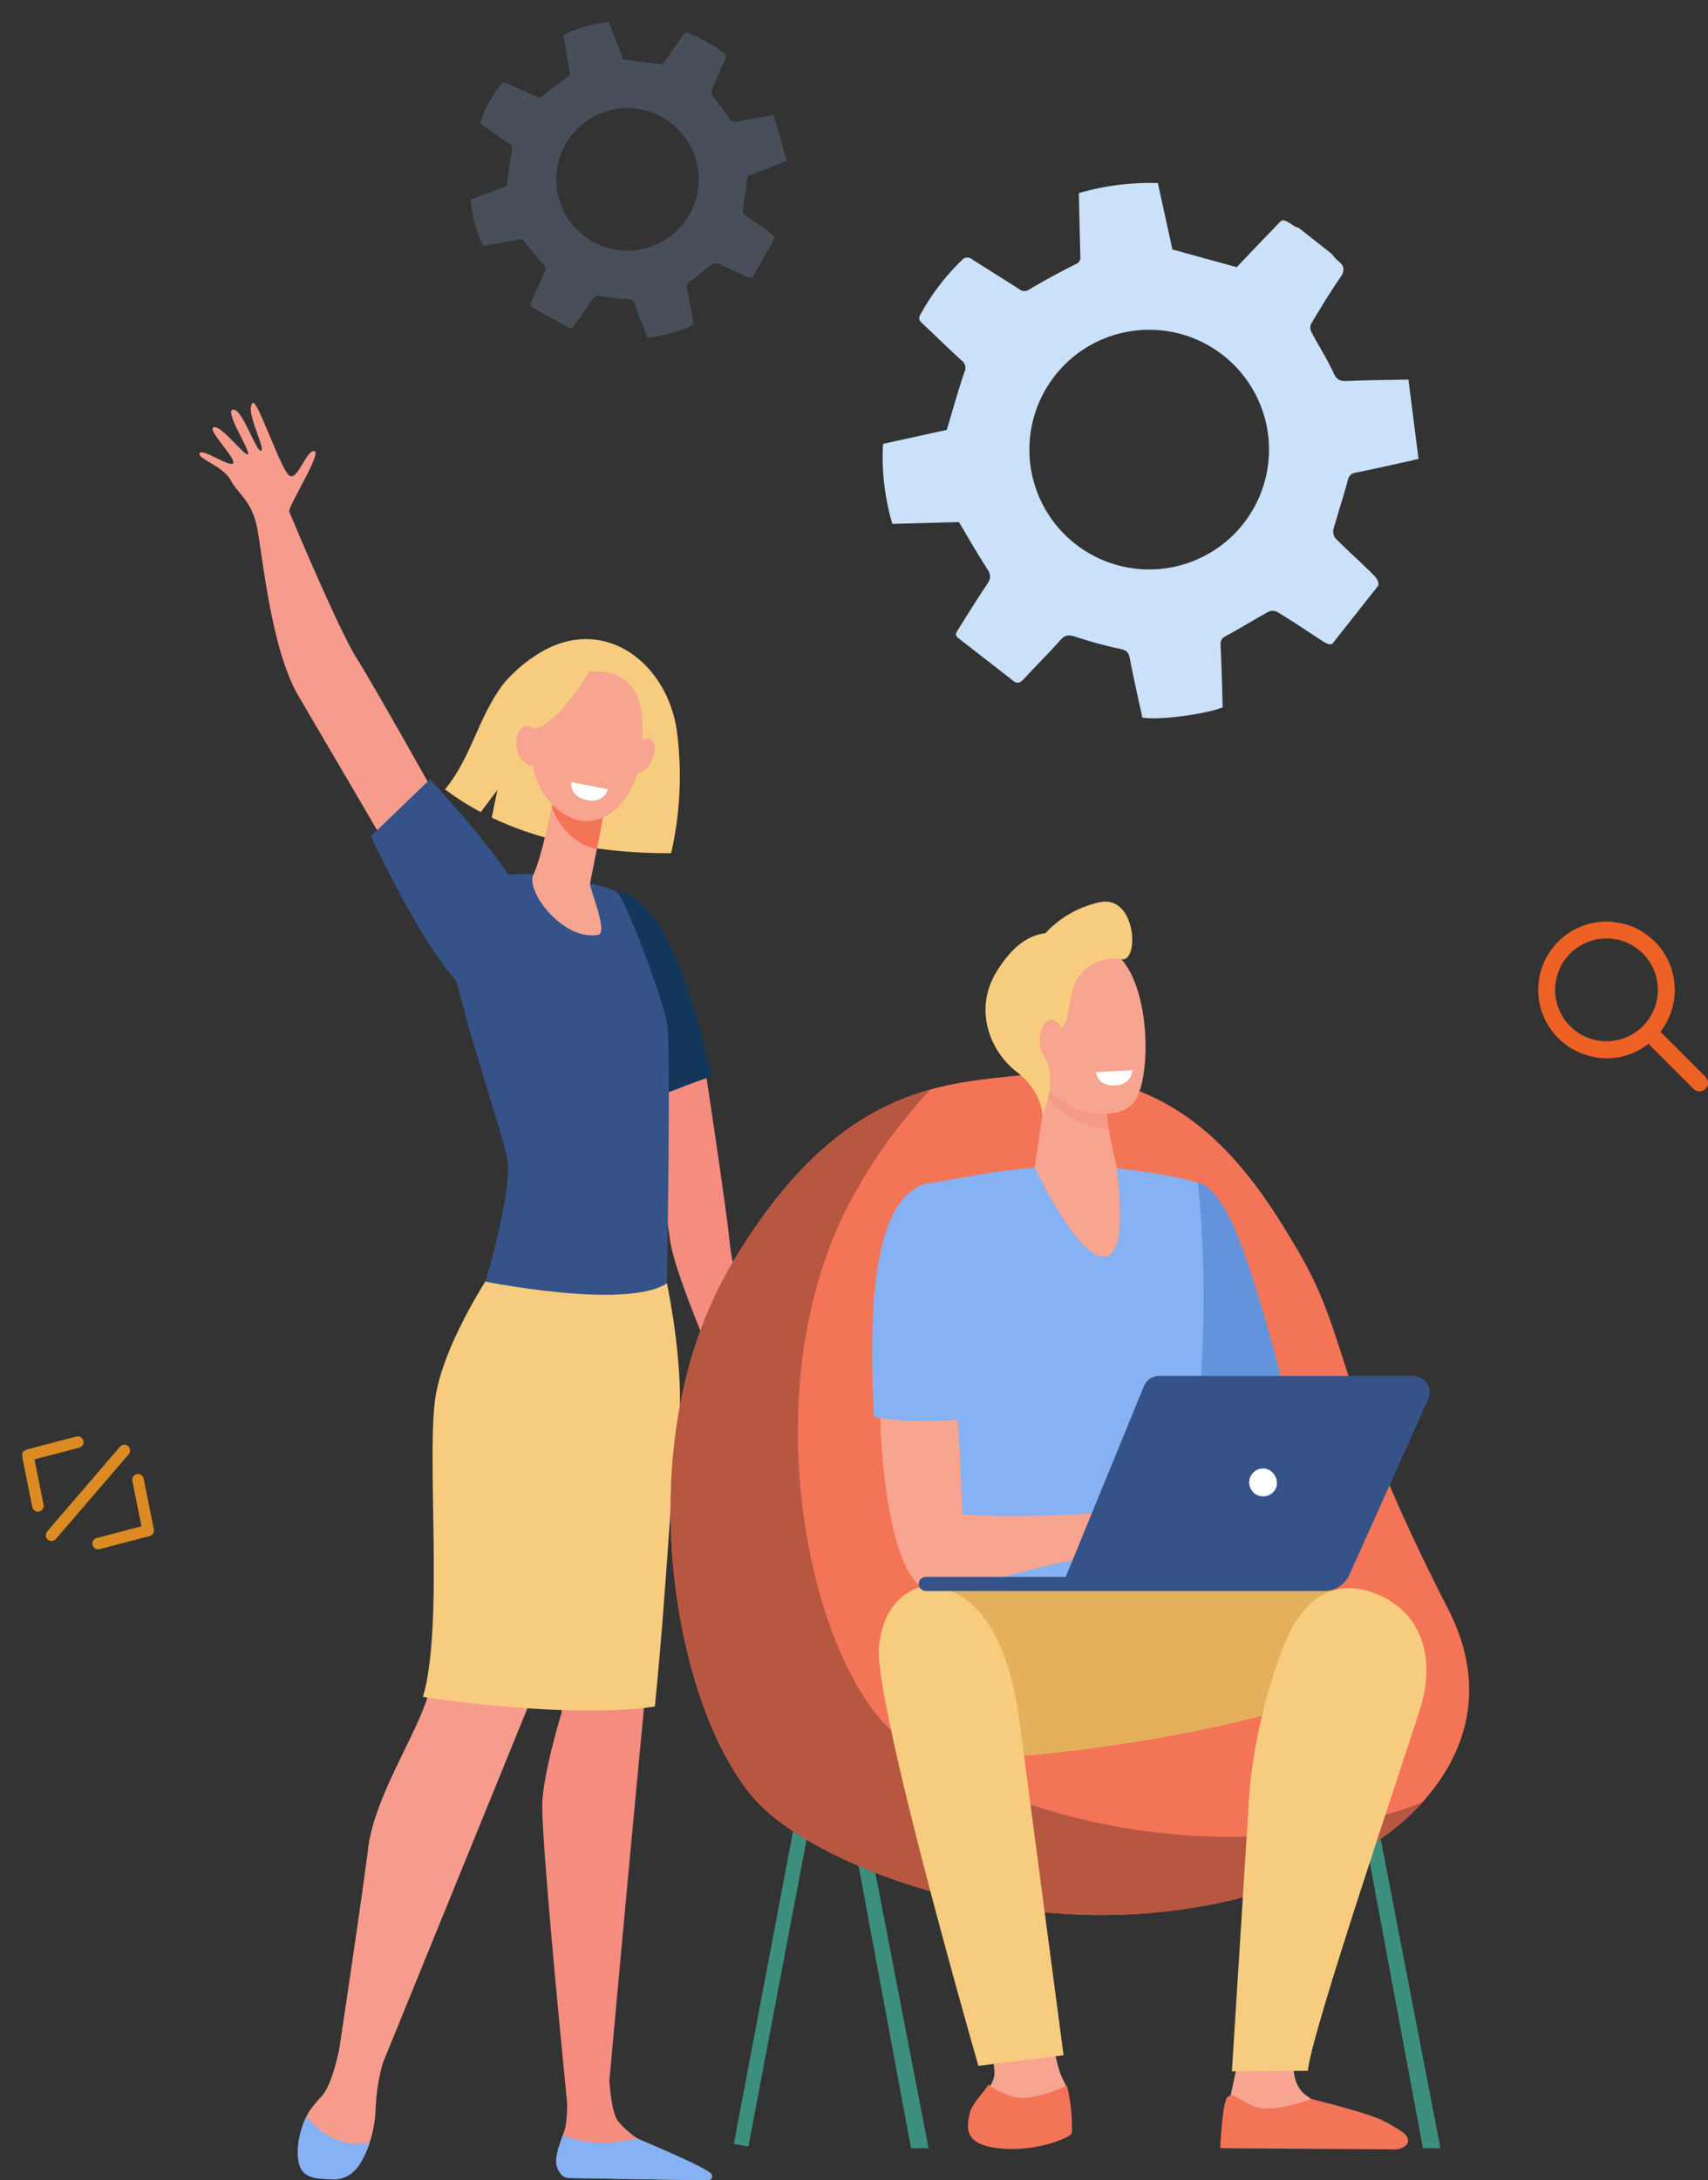 <svg xmlns="http://www.w3.org/2000/svg" width="499.927" height="637.976" viewBox="0 0 499.927 637.976">
  <rect x="0" y="0" width="499.927" height="637.976" fill="#333333" stroke="none"/>
  <g id="img" transform="translate(-198.642 -5738)">
    <g id="Group_79" data-name="Group 79" transform="translate(257 5855.868)">
      <path id="Path_144" data-name="Path 144" d="M279.8,1274.771s-22.083-39.583-27.455-48-19.368-41.849-19.868-43.167,9.638-17.14,7.375-17.682-4.767,8.342-7.181,7.281-9.467-22.448-10.843-21.387c-2.574,1.985,3.8,13.266,2.43,13.978s-5.53-12.413-8.225-12.027,5.126,12.029,4.372,13.057-8.873-9.941-10.342-7.6c-.8,1.269,7.465,9.575,5.878,10.353s-8.937-4.584-9.715-3.037,6.8,3.663,9.063,7.831,6.124,5.969,7.726,13.688,4,35.648,12.2,49.583,26.255,44.774,26.255,44.774Z" transform="translate(-206.172 -1151.782)" fill="#f79c8d"/>
      <path id="Path_145" data-name="Path 145" d="M295.013,1308.744s24.427,26.325,28.058,36.935-3.54,25.787-13.444,26.451-31.945-46.726-31.945-46.726Z" transform="translate(-227.494 -1198.582)" fill="#355389"/>
      <path id="Path_146" data-name="Path 146" d="M443.012,1532.38c-1.778-1.486-3.927-.813-10.1-3.666a37.675,37.675,0,0,0-5.746-1.715.708.708,0,0,1-.542-.514c-1.876-7.1-10.093-39.91-10.995-49.372-.922-9.676-7.163-50.7-8.115-56.937a.715.715,0,0,0-.9-.58l-17.929,5a.715.715,0,0,0-.506.847c1.108,4.889,8,35.591,10.023,51.129,1.614,12.388,20.068,52.126,20.437,54.668l.01.071a1.555,1.555,0,0,0,1.539,1.331c4.553,0,19.148,0,19.98,0C440.931,1532.646,443.568,1532.844,443.012,1532.38Z" transform="translate(-260.436 -1231.626)" fill="#f48c7f"/>
      <path id="Path_147" data-name="Path 147" d="M400.845,1383.431c-9.541-28.941-20.21-27.708-20.21-27.708l8.251,60.845c5.892-1.611,13.563-5.2,19.449-6.859A265.165,265.165,0,0,0,400.845,1383.431Z" transform="translate(-258.191 -1212.588)" fill="#13375b"/>
      <path id="Path_148" data-name="Path 148" d="M376.409,1276.745c-2.92-19.034-20.141-32.72-38.15-23.484a42.73,42.73,0,0,0-12.332,9.882c-7.563,9.707-9.5,21.7-17.31,31.121a77.14,77.14,0,0,0,10.473,6.652l4.864-6.486-1.675,8.094c12.091,5.786,29.166,10.56,52.52,10.425A100.969,100.969,0,0,0,376.409,1276.745Z" transform="translate(-236.718 -1181.158)" fill="#f7cc7f"/>
      <path id="Path_149" data-name="Path 149" d="M394.113,1776.96c-2.749-2.025-4.967-3.365-13.747-7.621-.572-.278-2.657-1.606-3.409-2.066a26.512,26.512,0,0,1-5.469-4.843c-1.573-1.756-2.324-7.384-2.678-11.871.9-10.019,15.422-170.713,18.484-188.108,3.161-17.956-1.654-45.347-1.654-45.347l-11.208-4.227-21.277,73.747,1.678,56.136s-5,16.18-5.635,25.849,7.232,88.156,7.232,88.156h0a40.919,40.919,0,0,1-.422,6.93c-.577,2.937-3.793,8.979-2.318,11.741a7.414,7.414,0,0,0,3.162,3.454l38.233.617C397.169,1779.54,395.792,1778.2,394.113,1776.96Z" transform="translate(-248.807 -1259.447)" fill="#f48c7f"/>
      <path id="Path_150" data-name="Path 150" d="M306.227,1508.051s-13.276,20.028-16.437,36.6,2.32,67.516-3.761,89.236c-3.292,11.759-15.767,29.917-17.664,45.111s-8.5,59.048-8.5,59.048h0c-1,4.6-2.562,10.3-4.593,12.946-1.243,1.62-3.512,3.669-5,6.6-2.32,4.559-1.037,11.345.674,15.083.877,1.919-.062,1.913,1.938,2.531a12.275,12.275,0,0,0,14.742-6.937,35.281,35.281,0,0,0,2.892-12.748,59.506,59.506,0,0,1,2.091-13.476h0l42.437-104.1,30.723-89.84,7.87-46.271Z" transform="translate(-218.947 -1256.155)" fill="#f79c8d"/>
      <path id="Path_151" data-name="Path 151" d="M268.224,1873.916c-9.185,1.679-15.3-3.707-18.476-7.738-2.334,4.567-3.473,11.383-1.756,15.134,1.512,3.3,5.932,3.21,9.412,3.34,3.68.137,6.526-1.912,8.352-5.124A30.7,30.7,0,0,0,268.224,1873.916Z" transform="translate(-218.395 -1364.79)" fill="#86b1f2"/>
      <path id="Path_152" data-name="Path 152" d="M378.678,1874.98c-10.111,2.6-17.586.832-21.767-.857-1.079,3.062-2.508,6.9-1.75,9.12.928,2.713,2.249,3.326,3.417,3.357,9.235.244,33.831.574,40.873.667a1.154,1.154,0,0,0,.893-1.9C398.6,1883.281,379.431,1875.442,378.678,1874.98Z" transform="translate(-250.532 -1367.159)" fill="#86b1f2"/>
      <path id="Path_153" data-name="Path 153" d="M329.865,1638.557q1.191.081,2.4.154l.124.008q1.181.07,2.372.133l.145.008q1.192.062,2.39.113l.123.005q1.219.052,2.44.093c9.063.3,20.257.182,27.439-1.038,3.662-36.657,5.026-70.111,6.382-77.515,3.287-17.957-2.865-46.3-2.865-46.3l-2.937-.528,1.856-10.5-49.307,6.216s-13.806,20.028-17.093,36.6,2.413,67.515-3.911,89.237C299.419,1635.25,313.5,1637.443,329.865,1638.557Z" transform="translate(-233.975 -1256.56)" fill="#f7cc7f"/>
      <path id="Path_154" data-name="Path 154" d="M334.856,1348.3s-17.579-1.122-24.533,6.476,15.426,67.694,16.691,77.363-6.446,35.377-6.446,35.377,41.294,8.329,53.1.5c0,0,1.265-69.528,0-76.435s-11.8-34.994-14.331-37.758S334.856,1348.3,334.856,1348.3Z" transform="translate(-236.828 -1210.358)" fill="#355389"/>
      <path id="Path_155" data-name="Path 155" d="M351.445,1314.612s-.091.519-.255,1.4c-.783,4.236-3.8,18.288-5.841,22.151-2.464,4.668,8.435,19.557,18.926,17.739,3.123-.54-2.639-13.68-2.362-15.071.53-2.665,1.249-6.3,1.985-10.027.415-2.1.835-4.234,1.23-6.236,1.122-5.694,2.037-10.35,2.037-10.35Z" transform="translate(-247.565 -1200.215)" fill="#f7a491"/>
      <path id="Path_156" data-name="Path 156" d="M353.619,1316.014c.164-.882.255-1.4.255-1.4l15.72-.392s-.915,4.656-2.037,10.35c-.392,1.992-.81,4.11-1.223,6.2a14.718,14.718,0,0,1-7.505-3.771,19.87,19.87,0,0,1-5.685-8.475C353.336,1317.529,353.5,1316.671,353.619,1316.014Z" transform="translate(-249.994 -1200.215)" fill="#f47458"/>
      <path id="Path_157" data-name="Path 157" d="M361.938,1263.734s-7.409-.858-12.054,5.162-9.65,24.639,1.887,34.762,22.937-1.335,24.627-13.484S378.745,1263.3,361.938,1263.734Z" transform="translate(-247.478 -1185.149)" fill="#f7a491"/>
      <path id="Path_158" data-name="Path 158" d="M392.04,1298.348c-1.377,2.683-3.689,4.169-5.163,3.319s-1.554-3.715-.176-6.4,3.688-4.169,5.163-3.318S393.417,1295.665,392.04,1298.348Z" transform="translate(-259.706 -1193.503)" fill="#f7a491"/>
      <path id="Path_159" data-name="Path 159" d="M359.822,1260.835s-9.9,17.706-16.979,18.525-8.011,10.226-8.011,10.226,2.531-21.679,9.542-25.859S359.822,1260.835,359.822,1260.835Z" transform="translate(-244.534 -1184.242)" fill="#f7cc7f"/>
      <path id="Path_160" data-name="Path 160" d="M345.745,1291.525c.576,3.145-.582,6.028-2.588,6.441s-4.1-1.8-4.672-4.946.582-6.027,2.587-6.439S345.169,1288.381,345.745,1291.525Z" transform="translate(-245.579 -1191.959)" fill="#f7a491"/>
      <path id="Path_161" data-name="Path 161" d="M361.3,1309.92l10.712,2.108s-1.047,4.019-5.785,3.229C360.451,1314.292,361.3,1309.92,361.3,1309.92Z" transform="translate(-252.413 -1198.933)" fill="#fff"/>
    </g>
    <g id="Group_78" data-name="Group 78" transform="translate(394.912 6001.833)">
      <rect id="Rectangle_204" data-name="Rectangle 204" width="4.342" height="99.509" transform="translate(37.051 265.737) rotate(10.736)" fill="#3c8f7c"/>
      <path id="Path_119" data-name="Path 119" d="M1623.729,1849.141h5.132l-19.125-99.04-4.267.808Z" transform="translate(-1403.524 -1484.372)" fill="#3c8f7c"/>
      <path id="Path_120" data-name="Path 120" d="M1403.979,1849.141h5.132l-19.125-99.04-4.267.808Z" transform="translate(-1333.599 -1484.372)" fill="#3c8f7c"/>
      <path id="Path_121" data-name="Path 121" d="M1561.722,1849.348l-4.167.049,18.337-98.645,4.266.809Z" transform="translate(-1388.278 -1484.58)" fill="#184655"/>
      <path id="Path_122" data-name="Path 122" d="M1408.869,1435.026c-22.781,2.439-52.26,5.012-81.855,55.237-32.346,54.89-15.319,136.884,10.211,159.668s108.912,50.918,179,8.8c0,0,42.323-25.523,20.6-67.884-33.424-65.187-28.7-78.781-43.646-104.328S1457.223,1429.847,1408.869,1435.026Z" transform="translate(-1309.273 -1383.933)" fill="#f47458"/>
      <path id="Path_123" data-name="Path 123" d="M1327.014,1492.342c20.2-34.279,40.345-46.359,58.344-51.35a150.734,150.734,0,0,0-21.084,28.462c-32.345,54.891-15.318,136.885,10.211,159.669,22.64,20.206,90.776,44.61,154.795,20.5a65.012,65.012,0,0,1-13.051,11.185c-70.092,42.118-153.474,13.985-179-8.8S1294.668,1547.232,1327.014,1492.342Z" transform="translate(-1309.273 -1386.013)" fill="#b75742"/>
      <path id="Path_124" data-name="Path 124" d="M1557.027,1557.662l5.854,17.565-17.844-7.019Z" transform="translate(-1384.295 -1423.137)" fill="#f79c8d"/>
      <path id="Path_125" data-name="Path 125" d="M1530.327,1480.994c1.19.049,4.45,1.136,9.216,10.115,6.088,11.466,14.985,46.1,14.985,46.1l-26.558,9.856-3.411-7.229-5.62-55.655S1530,1480.981,1530.327,1480.994Z" transform="translate(-1375.99 -1398.741)" fill="#6394db"/>
      <path id="Path_126" data-name="Path 126" d="M1462.169,1473.672c7.594.01,26.384,2.219,35.106,4.995,0,0,6.406,54.879-5.768,96.579-2.726,9.335,2.253,38.7,2.253,38.7l-78.692-1.034s9.322-70.982,5.81-82.448-3.6-51.424-3.6-51.424.54-.083,17.681-3.036A178.649,178.649,0,0,1,1462.169,1473.672Z" transform="translate(-1342.938 -1396.411)" fill="#86b1f2"/>
      <path id="Path_127" data-name="Path 127" d="M1460.264,1828.805s1.74,20.024,4.942,25.57-.169,14.972-.337,16.267-6.739,3.142-17.183,2.033-10.277-3.512-9.434-7.393,6.4-8.873,6.738-12.57-3.2-17.006-3.2-17.006Z" transform="translate(-1350.202 -1509.417)" fill="#f7a491"/>
      <path id="Path_128" data-name="Path 128" d="M1484.256,1654.593s54.322-3.005,66.451,4.316-2.193,22.355-2.193,22.355-44.223,19.163-118.259,23.421c-17.532,1.009-19.043-45.559-15.765-49.412S1484.256,1654.593,1484.256,1654.593Z" transform="translate(-1342.312 -1453.59)" fill="#e5b05c"/>
      <path id="Path_129" data-name="Path 129" d="M1446.084,1886.725c-10.756-1.142-9.426-6.408-8.558-10.405.543-2.5,3.629-5.454,5.467-8.245.963.763,2.526,2.111,7.2,3.486,4.85,1.428,11.5-1.4,15.736-3.167a51.6,51.6,0,0,1,1.438,13.827C1467.19,1883.552,1456.839,1887.867,1446.084,1886.725Z" transform="translate(-1349.903 -1521.912)" fill="#f47458"/>
      <path id="Path_130" data-name="Path 130" d="M1439.838,1693.574c2.171,16.366,12.916,97.844,12.916,97.844l-24.932,3.081s-30.661-106.347-29.089-122.614,13.049-17.635,13.049-17.635S1434.094,1650.248,1439.838,1693.574Z" transform="translate(-1337.721 -1453.842)" fill="#f7cc7f"/>
      <path id="Path_131" data-name="Path 131" d="M1411.334,1490.447c7.357-2.75,10.957,63.318,11.949,90.511,13.028,1.249,35.739.01,41.394-.413,2.66-.2,8.791-2.438,11.436-2.783a26.573,26.573,0,0,1,6.5-.306c.49.085,14.07,5.62,15.232,6.833,1.44,1.505,5.336,5.3,4.678,6.945s-7.491-4.575-7.491-4.575l-3.34-1.868c4.158,4.048,12.088,9.38,10.946,11.321-1.113,1.892-8.268-3.517-13.366-7.2,4.373,3.937,9.806,10.981,8.554,12.079-1.126.988-7.3-7.168-13.909-9.516-2.447-.87-4.887,1.54-6.812,1.831-1.415.213-3.6.669-4.987.277l-7.151-2.022c-2.436.22-2.5,1.656-4.957,2.178-2.855.606-7.542,1.244-11.178,2.129-20.942,5.1-27.926,7.467-34.339,7.463C1395.072,1603.315,1393.946,1496.948,1411.334,1490.447Z" transform="translate(-1337.845 -1401.723)" fill="#f7a491"/>
      <path id="Path_132" data-name="Path 132" d="M1396.332,1549.593c-1.379-27.856-1.177-62.188,14.492-68.046,6.182-2.311,17.081,11.585,15.121,68.612C1417.58,1550.847,1405.3,1551.4,1396.332,1549.593Z" transform="translate(-1336.806 -1398.841)" fill="#86b1f2"/>
      <path id="Path_133" data-name="Path 133" d="M1568.52,1853.928s-2.176,6.951,1.719,11.548,20.083,9.108,22.208,11.6a6.963,6.963,0,0,1,1.964,4.61l-45.433-1.246.5-13.675,2.092-9.826Z" transform="translate(-1385.548 -1517.411)" fill="#f7a491"/>
      <path id="Path_134" data-name="Path 134" d="M1571.878,1873.742s-11.674,4.707-17.313,1.92-5.469-3.558-7.1-2.519-2.217,15.01-2.217,15.01l51.089.344c3.554-.082,5.352-2.691,2.463-4.924a41.718,41.718,0,0,0-5.569-3.3C1589.235,1877.988,1571.878,1873.742,1571.878,1873.742Z" transform="translate(-1384.362 -1523.384)" fill="#f47458"/>
      <path id="Path_135" data-name="Path 135" d="M1567.207,1667.945c3.511-7.364,11.5-16.953,25.549-11.177,13.4,5.507,17,19.044,12.771,32.906s-32.066,95.348-33.036,106.552l-22.226.147s4.039-64.522,5.031-80.118C1556.249,1701.248,1561.129,1680.691,1567.207,1667.945Z" transform="translate(-1385.958 -1454.11)" fill="#f7cc7f"/>
      <path id="Path_136" data-name="Path 136" d="M1560.507,1563.907h-74.3a4.847,4.847,0,0,0-4.483,3.007l-22.876,55.8H1417.89a2.073,2.073,0,0,0-2.074,2.072h0a2.074,2.074,0,0,0,2.074,2.072h116.577a8.136,8.136,0,0,0,7.424-4.8l23.035-51.313A4.845,4.845,0,0,0,1560.507,1563.907Z" transform="translate(-1343.175 -1425.125)" fill="#355389"/>
      <path id="Path_137" data-name="Path 137" d="M1565.607,1609.041a4.088,4.088,0,1,1-3.065-5.333A4.371,4.371,0,0,1,1565.607,1609.041Z" transform="translate(-1388.278 -1437.767)" fill="#fff"/>
      <path id="Path_138" data-name="Path 138" d="M1469.213,1438.505l-3.635,23.96s13.276,28.529,21.2,26.054c6.65-2.075,2.559-27.318,2.559-27.318s-3.625-13.556-2.538-20.339S1469.213,1438.505,1469.213,1438.505Z" transform="translate(-1359.01 -1384.77)" fill="#f7a491"/>
      <path id="Path_139" data-name="Path 139" d="M1488.355,1440.862c1.087-6.784-17.587-2.356-17.587-2.356l-.3,1.987a11.036,11.036,0,0,0,2.025,3.339,24.588,24.588,0,0,0,16.328,7.389A36.992,36.992,0,0,1,1488.355,1440.862Z" transform="translate(-1360.566 -1384.77)" fill="#f47458" opacity="0.2"/>
      <g id="Group_77" data-name="Group 77" transform="translate(92.183)">
        <path id="Path_140" data-name="Path 140" d="M1465.741,1385.958c-.527-.192-4.23,27.289,2.8,34.85s20.717,10.036,25.627,4.08c5.432-6.586,5.159-36.122-5.766-43.9S1465.741,1385.958,1465.741,1385.958Z" transform="translate(-1450.785 -1366.119)" fill="#f7a491"/>
        <path id="Path_141" data-name="Path 141" d="M1477.934,1360.523a30.339,30.339,0,0,0-15.923,9.081c-3.834.453-9.045,2.571-14.427,11.481-6.617,10.955-1.73,23.093,5.972,29.048s7.6,12.834,7.6,12.834l1.217-3.557a19.9,19.9,0,0,0,.965-8.381,16.358,16.358,0,0,0-1.245-5.039c-1.853-3.978,3.979-6.62,5.615-9.929,1.259-2.548,1.32-8.376,3.3-12.587l2.369-3.215s5.466-4.253,10.814-3.053S1488.768,1358.313,1477.934,1360.523Z" transform="translate(-1444.479 -1360.353)" fill="#f7cc7f"/>
        <path id="Path_142" data-name="Path 142" d="M1474.742,1417.1c.056,3.353-1.469,6.1-3.4,6.131s-3.551-2.658-3.606-6.011,1.468-6.1,3.4-6.131S1474.687,1413.742,1474.742,1417.1Z" transform="translate(-1451.878 -1376.496)" fill="#f7a491"/>
      </g>
      <path id="Path_143" data-name="Path 143" d="M1491.929,1433.277l10.591-.548s-.036,4.036-4.687,4.411C1492.162,1437.6,1491.929,1433.277,1491.929,1433.277Z" transform="translate(-1367.395 -1383.383)" fill="#fff"/>
    </g>
    <g id="Group_80" data-name="Group 80" transform="matrix(0.985, 0.174, -0.174, 0.985, 345.592, 5738)">
      <path id="Path_162" data-name="Path 162" d="M146,100.526c-3.565-2.405-7.215-4.686-10.729-7.161a3.116,3.116,0,0,1-1.137-2.379c.462-4.959,1.209-9.892,1.638-14.854.125-1.444.452-2.2,1.837-2.742,4.88-1.908,9.708-3.947,14.554-5.942.786-.323,1.56-.675,2.915-1.263-2.314-7.437-4.6-14.79-6.947-22.329-6.237,1.238-11.926,2.271-17.563,3.537-1.987.446-3.07.216-4.35-1.627-2.615-3.766-5.752-7.165-8.568-10.8a2.822,2.822,0,0,1-.366-2.331c1.915-4.959,3.826-9.929,6.038-14.759,1.062-2.318.532-3.565-1.544-4.643a14.413,14.413,0,0,1-2.164-1.688L108.861,5.766a7.356,7.356,0,0,1-1.347-.28c-4.373-1.789-3.53-1.753-6.014,1.9-3.026,4.447-5.977,8.945-8.567,12.831L73.508,18.4,65.928,0A74.684,74.684,0,0,0,43.672,6.921c1.23,6.133,2.413,12.117,3.641,18.09a2.066,2.066,0,0,1-.9,2.507c-4.113,3.077-8.155,6.264-12.047,9.615a2.431,2.431,0,0,1-3.048.464c-4.975-2.092-10-4.069-14.982-6.14a2.093,2.093,0,0,0-2.957.734A66.6,66.6,0,0,0,4.166,50.053c-.455,1.258.15,1.8,1.1,2.42,4.4,2.857,8.722,5.821,13.136,8.647a2.626,2.626,0,0,1,1.407,3.16c-.879,5.679-1.426,11.409-2.154,17.58L0,89.132a69.622,69.622,0,0,0,6.767,22.578l19.081-3.922c3.674,4.235,6.987,8.261,10.548,12.054,1.346,1.433,1.585,2.514.8,4.286-2.1,4.717-4.009,9.517-5.946,14.3-.383.946-1.137,2.047.34,2.827q9.01,4.757,18.017,9.518c1.277.674,2.082.244,2.855-.959,2.876-4.475,5.948-8.826,8.746-13.346,1.08-1.745,2.241-1.811,4.051-1.568a122.383,122.383,0,0,0,13.48,1.218c1.941.044,2.651.55,3.307,2.275,2.1,5.545,4.427,11.008,6.619,16.387,4.809,0,17.911-4.106,22.632-7.04-1.236-5.9-2.425-11.884-3.78-17.828-.339-1.487.1-2.126,1.24-3.021,3.67-2.888,7.135-6.034,10.777-8.959a3.08,3.08,0,0,1,2.556-.489c4.442,1.739,8.824,3.633,13.2,5.527,2.449,1.058,3.433,1.495,4.373.865l10.26-19.079C149.948,103.206,148.884,102.473,146,100.526Zm-38.126-6.691A35.059,35.059,0,0,1,60.393,108.11h0A35.06,35.06,0,0,1,46.118,60.627h0A35.059,35.059,0,0,1,93.6,46.353h0a35.06,35.06,0,0,1,14.275,47.483Z" transform="translate(132.366 19.352)" fill="#cae1f9"/>
      <path id="Path_163" data-name="Path 163" d="M87.929,52.84c-2.31-1.1-4.66-2.112-6.947-3.254a1.851,1.851,0,0,1-.88-1.3c-.17-2.957-.171-5.924-.362-8.88a1.567,1.567,0,0,1,.836-1.776c2.7-1.557,5.356-3.187,8.027-4.792.433-.26.857-.536,1.6-1L84.127,19.331c-3.557,1.284-6.809,2.4-10.011,3.646a2.054,2.054,0,0,1-2.7-.569c-1.873-1.981-4.021-3.7-6-5.585a1.679,1.679,0,0,1-.423-1.337c.684-3.086,1.364-6.18,2.234-9.217.417-1.458,0-2.143-1.323-2.592a8.637,8.637,0,0,1-1.423-.8L57.64.438a4.338,4.338,0,0,1-.817-.044c-2.731-.662-2.232-.715-3.367,1.652-1.382,2.885-2.716,5.793-3.892,8.308l-11.584.665L31.882.878A44.41,44.41,0,0,0,19.413,6.932c1.271,3.5,2.5,6.909,3.755,10.312a1.23,1.23,0,0,1-.3,1.554c-2.145,2.175-4.237,4.41-6.225,6.727a1.447,1.447,0,0,1-1.751.545c-3.112-.787-6.241-1.5-9.356-2.274a1.245,1.245,0,0,0-1.673.7A39.6,39.6,0,0,0,.033,35.816c-.156.78.249,1.047.863,1.325,2.839,1.288,5.647,2.644,8.495,3.912A1.562,1.562,0,0,1,10.5,42.785c-.01,3.418.179,6.836.3,10.529L1.07,59.165A41.391,41.391,0,0,0,7.063,71.836l10.869-4.008c2.538,2.162,4.845,4.234,7.277,6.147a1.986,1.986,0,0,1,.851,2.449c-.812,2.96-1.508,5.953-2.22,8.94-.141.59-.486,1.3.451,1.632q5.722,1.993,11.442,3.989c.811.282,1.246-.042,1.593-.818,1.291-2.888,2.709-5.72,3.952-8.628.479-1.122,1.156-1.265,2.242-1.283a72.647,72.647,0,0,0,8.034-.486A1.747,1.747,0,0,1,53.7,80.812c1.732,3.073,3.585,6.077,5.353,9.045,2.828-.43,10.165-4.012,12.679-6.158-1.253-3.36-2.486-6.771-3.812-10.145a1.505,1.505,0,0,1,.459-1.887c1.9-2.025,3.657-4.184,5.538-6.229a1.833,1.833,0,0,1,1.459-.516c2.767.626,5.513,1.349,8.257,2.072,1.534.4,2.152.573,2.649.119l4.33-12.133C90.489,54.064,89.8,53.728,87.929,52.84Zm-23.014-.533A20.849,20.849,0,0,1,38.271,64.936h0A20.85,20.85,0,0,1,25.643,38.291h0A20.85,20.85,0,0,1,52.287,25.662h0A20.849,20.849,0,0,1,64.916,52.307Z" transform="translate(0 0)" fill="#9bc1f9" opacity="0.2"/>
    </g>
    <path id="Path_822" data-name="Path 822" d="M110.115,180.172h2.621c.123.029.245.066.37.087,1.1.189,2.214.3,3.289.573a19.974,19.974,0,0,1,12.676,28.6c-.548,1.038-1.218,2.013-1.89,3.114a3.427,3.427,0,0,1,.412.316q6.061,6.052,12.119,12.106a5.044,5.044,0,0,1,1.37,1.891v.971a3.052,3.052,0,0,1-1.015,1.551,2.5,2.5,0,0,1-3.376-.392q-6.332-6.327-12.656-12.662a2.425,2.425,0,0,1-.286-.451c-.3.224-.466.348-.637.468a19.449,19.449,0,0,1-17.515,2.93,19.966,19.966,0,0,1,1.511-38.627C108.1,180.445,109.112,180.329,110.115,180.172Zm16.3,20.028a15.039,15.039,0,1,0-15.064,15A15.053,15.053,0,0,0,126.412,200.2Z" transform="translate(557.488 5827.49)" fill="#ed6124"/>
    <g id="Group_331" data-name="Group 331" transform="matrix(0.848, 0.53, -0.53, 0.848, 129.378, 5832.993)">
      <path id="Path_625" data-name="Path 625" d="M239.272,280.915a10.127,10.127,0,0,1,.845-1.2q4.908-5.234,9.844-10.441a1.716,1.716,0,0,1,2.386-.366,1.663,1.663,0,0,1,.406,2.266,3.951,3.951,0,0,1-.425.5q-4.4,4.661-8.795,9.319c-.078.083-.151.171-.239.272.1.112.182.211.27.3q4.413,4.676,8.828,9.349a1.812,1.812,0,0,1,.609,1.653,1.67,1.67,0,0,1-2.756.962,4.315,4.315,0,0,1-.312-.307q-4.912-5.2-9.815-10.408a10.131,10.131,0,0,1-.845-1.2Z" transform="translate(0 -41.748)" fill="#db8b21"/>
      <path id="Path_626" data-name="Path 626" d="M414.335,223.6c-.174,1.15-.375,2.479-.578,3.808q-.857,5.612-1.716,11.223-.9,5.872-1.795,11.744c-.28,1.835-.557,3.67-.843,5.5a1.67,1.67,0,0,1-1.581,1.5,1.624,1.624,0,0,1-1.691-1.185,2.427,2.427,0,0,1-.039-.953q1.058-7,2.14-14,.945-6.175,1.882-12.351c.293-1.921.578-3.844.886-5.763a1.658,1.658,0,0,1,1.88-1.441A1.709,1.709,0,0,1,414.335,223.6Z" transform="translate(-148.456 0)" fill="#db8b21"/>
      <path id="Path_627" data-name="Path 627" d="M532.608,281.3c-.121-.134-.225-.253-.333-.368q-4.4-4.66-8.8-9.32a1.707,1.707,0,0,1-.385-2.152,1.67,1.67,0,0,1,2.464-.507,3.227,3.227,0,0,1,.384.359q5,5.3,10,10.6a1.754,1.754,0,0,1,0,2.792q-5.013,5.316-10.029,10.63a1.714,1.714,0,0,1-1.894.571,1.605,1.605,0,0,1-1.132-1.381,1.79,1.79,0,0,1,.6-1.533q3.063-3.234,6.118-6.477l2.77-2.938C532.446,281.488,532.519,281.4,532.608,281.3Z" transform="translate(-252.413 -41.781)" fill="#db8b21"/>
    </g>
  </g>
</svg>
